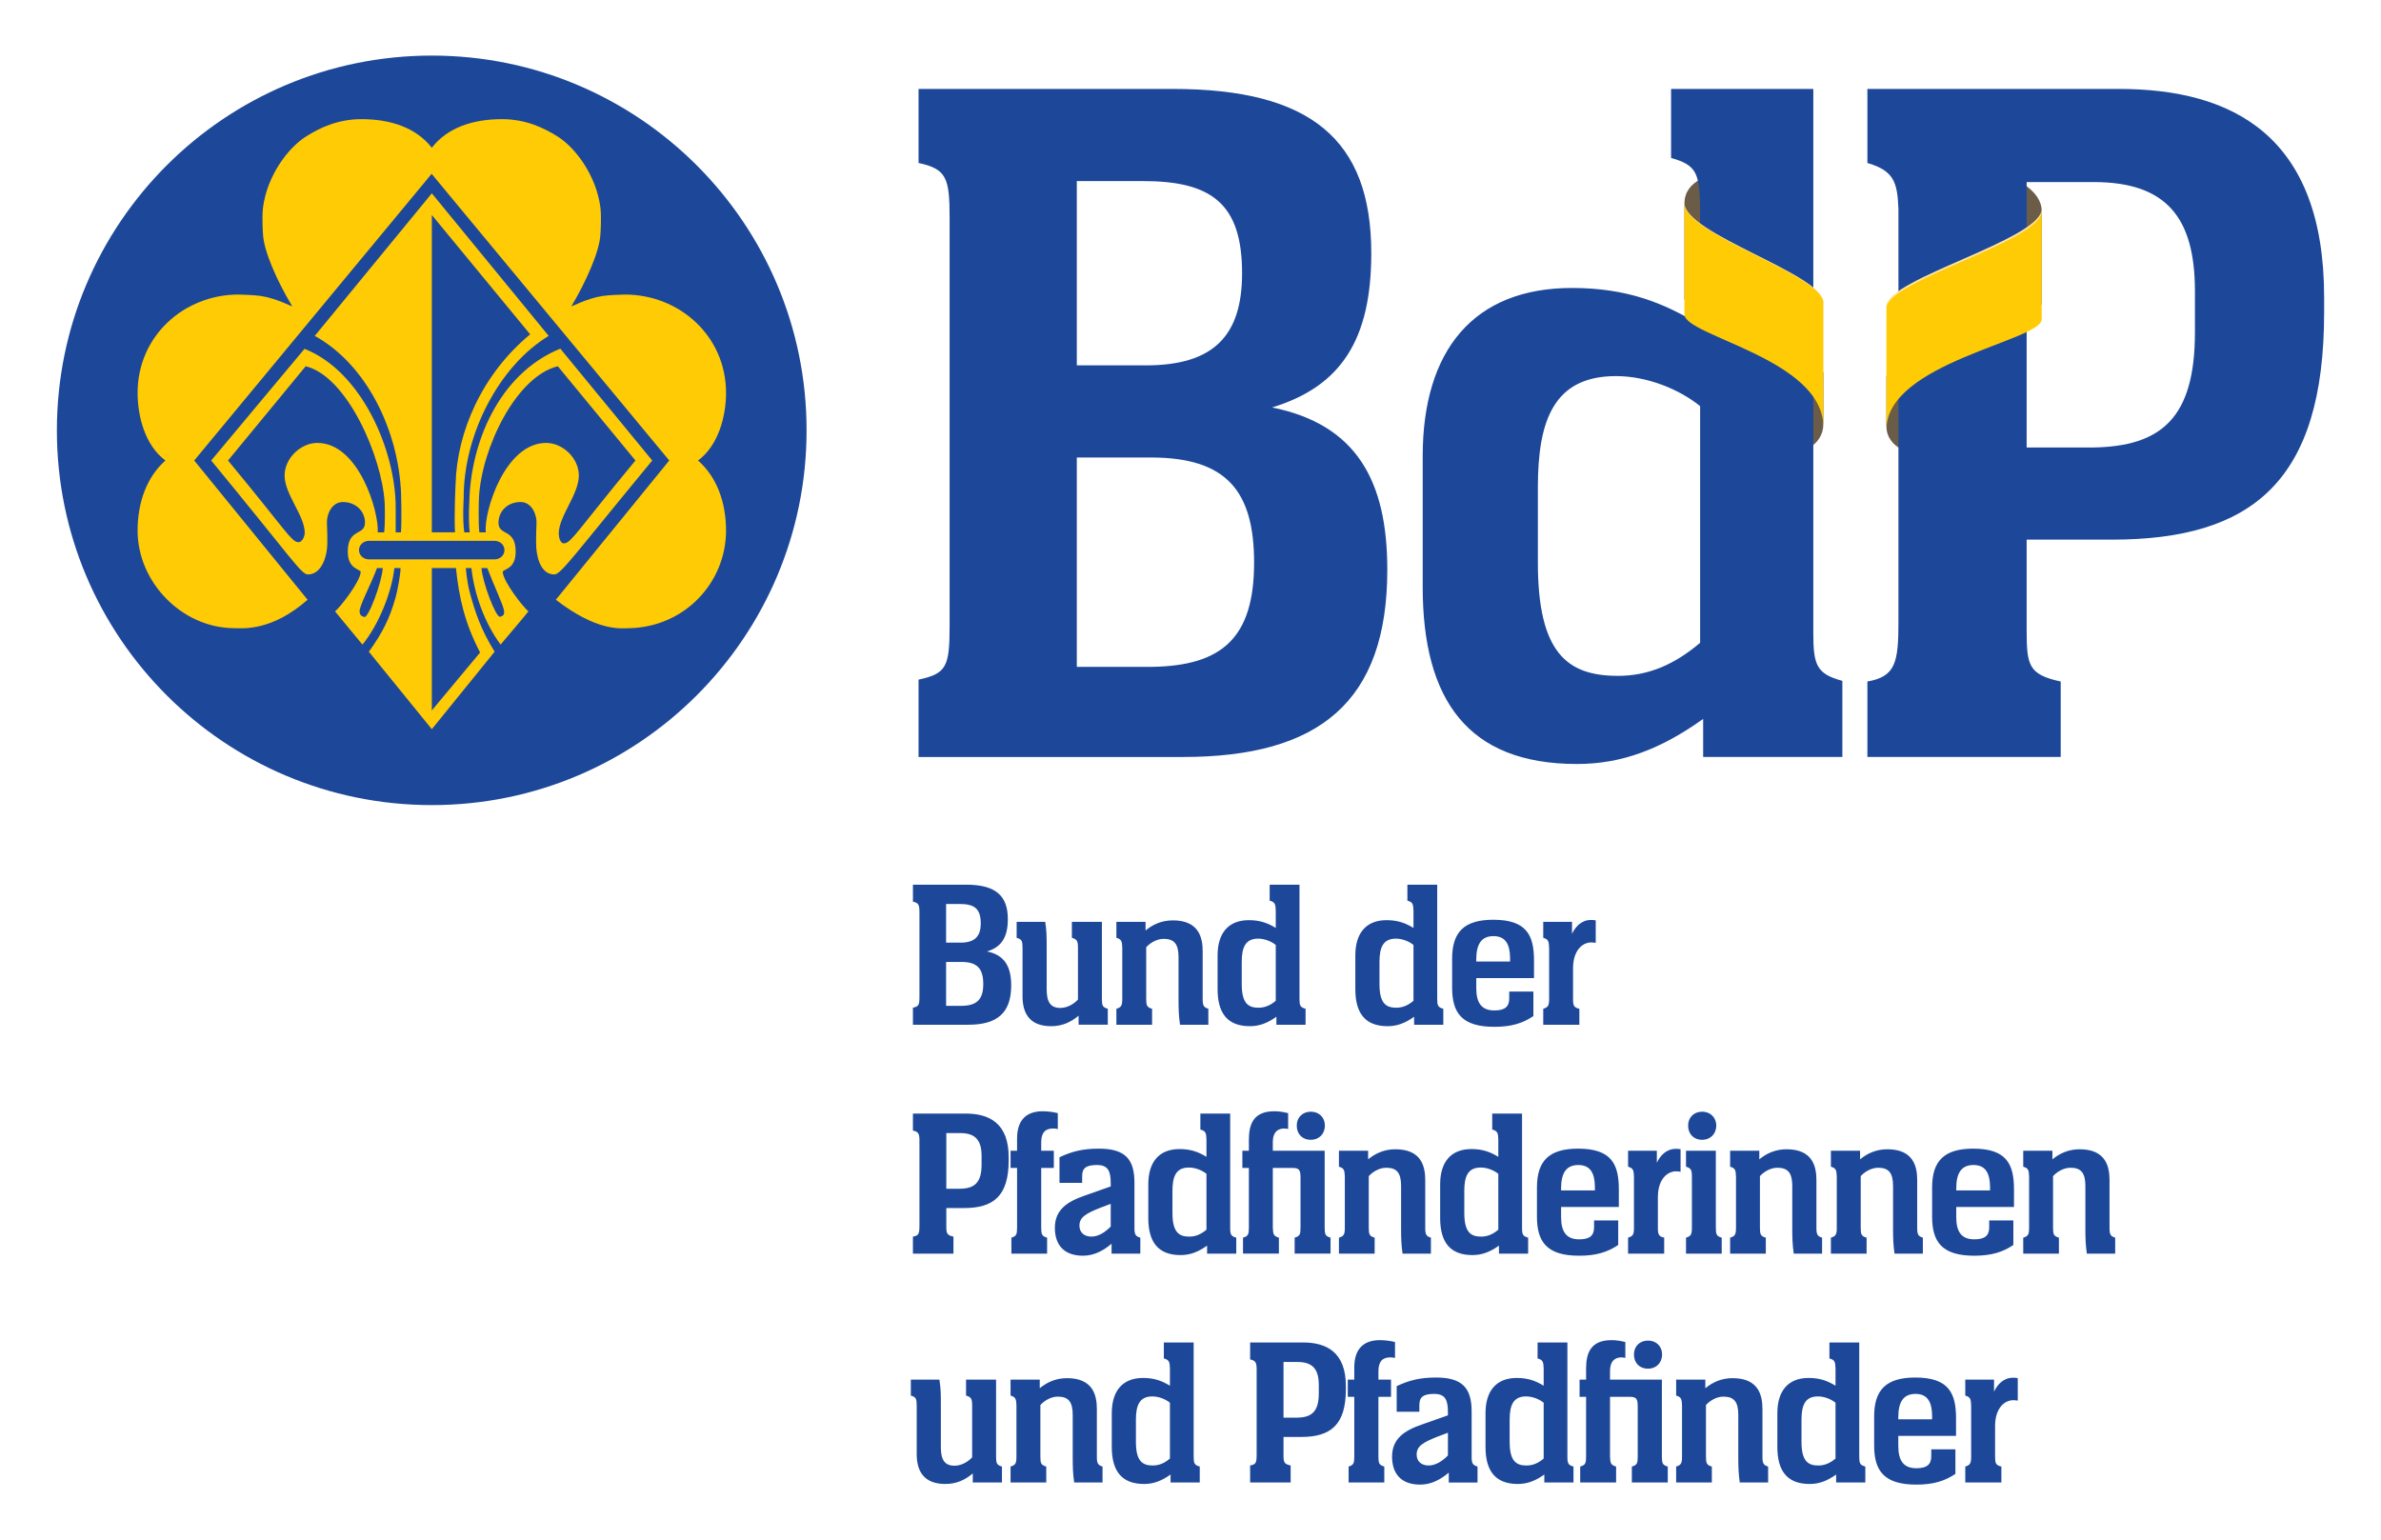 <?xml version="1.0" encoding="UTF-8" standalone="no"?>
<svg
   xmlns:dc="http://purl.org/dc/elements/1.1/"
   xmlns:cc="http://creativecommons.org/ns#"
   xmlns:rdf="http://www.w3.org/1999/02/22-rdf-syntax-ns#"
   xmlns:svg="http://www.w3.org/2000/svg"
   xmlns="http://www.w3.org/2000/svg"
   xmlns:xlink="http://www.w3.org/1999/xlink"
   class="nicermediapages-SVG"
   version="1.1"
   id="Ebene_1"
   x="0px"
   y="0px"
   width="640"
   height="414"
   viewBox="0 0 640 414"
   enable-background="new 0 0 1024 768"
   xml:space="preserve"><defs
     id="defs359"><defs
       id="defs221"><path
         id="SVGID_37_"
         d="m 647.82,312.409 0,-9.454 c 0.004,0.006 0.009,0.012 0.013,0.018 0,2.414 0,5.472 0,9.427 l -0.013,0.009" /></defs><clipPath
       id="SVGID_38_"><use
         xlink:href="#SVGID_37_"
         overflow="visible"
         id="use225"
         style="overflow:visible"
         x="0"
         y="0"
         width="100%"
         height="100%" /></clipPath><defs
       id="defs209"><path
         id="SVGID_35_"
         d="m 647.828,313.533 c -0.002,-0.086 -0.004,-0.171 -0.008,-0.256 l 0,-0.868 0.013,-0.009 c 0,0.368 0,0.746 0,1.13 -0.002,0.001 -0.003,0.002 -0.005,0.003" /></defs><clipPath
       id="SVGID_36_"><use
         xlink:href="#SVGID_35_"
         overflow="visible"
         id="use213"
         style="overflow:visible"
         x="0"
         y="0"
         width="100%"
         height="100%" /></clipPath><defs
       id="defs197"><path
         id="SVGID_33_"
         d="m 647.833,313.89 c 0,-0.119 -0.002,-0.238 -0.005,-0.357 0.002,-0.001 0.003,-0.002 0.005,-0.003 0,0.12 0,0.239 0,0.36 m -28.256,-28.654 c -0.014,-0.008 -0.028,-0.016 -0.043,-0.023 0,-0.047 0,-0.094 10e-4,-0.14 0.01,0.054 0.025,0.109 0.042,0.163" /></defs><clipPath
       id="SVGID_34_"><use
         xlink:href="#SVGID_33_"
         overflow="visible"
         id="use201"
         style="overflow:visible"
         x="0"
         y="0"
         width="100%"
         height="100%" /></clipPath><defs
       id="defs185"><path
         id="SVGID_31_"
         d="m 695.77,265.061 c 0.002,-0.062 0.003,-0.106 0.004,-0.131 l 0,0 c -10e-4,0.043 -0.002,0.087 -0.004,0.131" /></defs><clipPath
       id="SVGID_32_"><use
         xlink:href="#SVGID_31_"
         overflow="visible"
         id="use189"
         style="overflow:visible"
         x="0"
         y="0"
         width="100%"
         height="100%" /></clipPath><defs
       id="defs173"><path
         id="SVGID_29_"
         d="m 695.773,264.93 c 0,-0.015 0,-0.023 0,-0.023 0,0.008 0,0.015 0,0.023 l 0,0" /></defs><clipPath
       id="SVGID_30_"><use
         xlink:href="#SVGID_29_"
         overflow="visible"
         id="use177"
         style="overflow:visible"
         x="0"
         y="0"
         width="100%"
         height="100%" /></clipPath><defs
       id="defs161"><path
         id="SVGID_27_"
         d="m 695.729,265.419 c 0.02,-0.12 0.033,-0.24 0.04,-0.358 -0.002,0.081 -0.005,0.193 -0.01,0.332 -0.009,0.009 -0.02,0.017 -0.03,0.026" /></defs><clipPath
       id="SVGID_28_"><use
         xlink:href="#SVGID_27_"
         overflow="visible"
         id="use165"
         style="overflow:visible"
         x="0"
         y="0"
         width="100%"
         height="100%" /></clipPath><defs
       id="defs134"><path
         id="SVGID_22_"
         d="m 663.884,283.812 c 0,-0.255 0,-0.517 0,-0.793 0,-5.996 34.103,-14.658 34.103,-21.321 0,0 0,0.287 0,0.792 -10e-4,6.353 -34.103,15.013 -34.103,21.322" /></defs><clipPath
       id="SVGID_24_"
       clip-path="url(#SVGID_23_)"><use
         xlink:href="#SVGID_22_"
         overflow="visible"
         id="use141"
         style="overflow:visible"
         x="0"
         y="0"
         width="100%"
         height="100%" /></clipPath><defs
       id="defs114"><path
         id="SVGID_18_"
         d="m 650.03,282.99 c 0,-0.261 0,-0.528 0,-0.811 0,-6.135 -30.518,-14.998 -30.518,-21.815 0,0 0,0.294 0,0.811 0.001,6.5 30.518,15.36 30.518,21.815" /></defs><clipPath
       id="SVGID_20_"
       clip-path="url(#SVGID_19_)"><use
         xlink:href="#SVGID_18_"
         overflow="visible"
         id="use121"
         style="overflow:visible"
         x="0"
         y="0"
         width="100%"
         height="100%" /></clipPath></defs><path
     style="fill:#6b5c48"
     id="path5"
     d="m 485.446,42.457 c -6.314,4.07 -32.676,0.043 -32.676,12.262 0,8.637 0,25.86 0,25.86 6.911,-8.74 15.997,-7.977 23.377,-7.215 3.687,0.382 6.949,0.762 9.3,-0.043 l 0,-30.865" /><path
     style="fill:#6b5c48"
     id="path25"
     d="m 513.015,35.216 c 8.726,7.239 35.78,10.669 35.78,21.512 0,8.44 0,25.275 0,25.275 -7.568,-8.542 -17.517,-7.797 -25.597,-7.052 -4.039,0.372 -7.61,0.745 -10.183,-0.042 l 0,-39.694" /><path
     style="fill:#6b5c48"
     id="path45"
     d="m 460.044,126.669 c 5.811,-4.071 30.068,-0.585 30.068,-12.803 0,-8.637 0,-13.891 0,-13.891 -5.697,7.83 -13.002,3.955 -19.343,0.081 -4.276,-2.613 -8.114,-5.225 -10.727,-4.251 l 0,30.865" /><path
     style="fill:#6b5c48"
     id="path65"
     d="m 540.489,127.05 c -6.46,-3.979 -33.424,-0.57 -33.424,-12.513 0,-8.441 0,-13.577 0,-13.577 6.335,7.653 14.454,3.866 21.501,0.078 4.752,-2.554 9.017,-5.106 11.922,-4.154 l 0,30.166" /><path
     style="fill:#1d4899"
     id="path85"
     d="m 15.289,115.677 c 0,-55.614 45.117,-100.738 100.786,-100.738 55.613,0 100.73,45.124 100.73,100.738 0,55.613 -45.117,100.734 -100.73,100.734 C 60.406,216.413 15.289,171.289 15.289,115.677" /><path
     style="fill:#ffcb04"
     id="path87"
     d="M 116.07,196.004 99.147,175.181 c 3.681,-5.086 5.656,-9.082 7.161,-14.532 0.729,-2.55 1.405,-6.962 1.355,-7.947 l -1.665,0 c -0.625,6.077 -4,14.957 -8.566,20.559 0,0 -6.596,-7.942 -7.376,-8.927 1.251,-0.935 6.696,-7.841 6.906,-10.547 0.055,-0.88 -3.48,-0.62 -3.48,-5.5 0,-6.441 4.676,-4.151 4.626,-7.891 -0.056,-3.115 -2.595,-5.455 -5.921,-5.455 -3.12,0 -4.416,3.48 -4.311,5.666 0.155,3.735 0.105,5.141 0.105,5.551 0,2.86 -1.301,8.256 -5.246,8.256 -1.765,0 -4.621,-4.721 -25.964,-30.63 L 81.85,93.763 c 15.527,6.131 24.508,27.524 24.508,42.637 l 0,6.696 1.406,0 c 0.259,-2.65 0.05,-10.332 0.05,-10.332 -0.675,-17.293 -9.447,-34.896 -23.208,-42.476 l 31.464,-38.321 31.414,38.321 c -13.397,8.098 -22.949,26.636 -22.847,43.666 0,0 -0.361,5.711 0.159,9.142 l 1.455,0 c -0.415,-3.791 -0.104,-7.947 -0.104,-7.947 0.255,-15.628 7.681,-34.58 24.458,-41.436 l 24.713,30.069 c -21.337,25.854 -24.558,30.63 -26.329,30.63 -3.94,0 -4.88,-5.396 -4.88,-8.201 0,-0.465 -0.05,-1.871 0.105,-5.606 0.104,-2.13 -1.196,-5.666 -4.306,-5.666 -3.326,0 -5.871,2.34 -5.921,5.505 -0.055,3.736 4.621,1.45 4.621,7.841 0,4.93 -3.53,4.621 -3.48,5.5 0.204,2.706 5.661,9.612 6.911,10.547 -0.735,0.985 -7.482,8.927 -7.482,8.927 -4.36,-5.866 -7.116,-13.758 -7.841,-20.559 l -1.505,0 c 0,0 0.311,3.841 1.04,6.437 1.45,5.455 3.011,10.071 6.696,16.042" /><path
     style="fill:#1d4899"
     id="path89"
     d="m 99.198,145.376 33.699,0 c 1.506,0 2.701,1.09 2.701,2.491 0,1.405 -1.194,2.495 -2.701,2.495 l -33.699,0 c -1.506,0 -2.701,-1.09 -2.701,-2.495 0,-1.401 1.194,-2.491 2.701,-2.491" /><path
     style="fill:#1d4899"
     id="path91"
     d="m 116.07,57.78 26.434,32.089 c -12.932,10.696 -19.688,26.221 -20.048,40.296 0,0 -0.416,8.201 -0.155,12.927 l -6.231,0" /><path
     style="fill:#1d4899"
     id="path93"
     d="m 116.07,152.702 6.49,0 c 0.831,7.997 2.386,14.852 6.492,22.688 l -12.982,15.582" /><path
     style="fill:#1d4899"
     id="path95"
     d="M 82.164,98.444 61.287,123.783 c 15.372,18.533 17.037,21.964 18.957,21.964 0.985,0 1.661,-1.56 1.661,-2.54 0,-4.626 -5.406,-10.336 -5.406,-15.373 0,-4.78 4.471,-8.779 8.781,-8.779 11.162,0 16.613,18.486 16.253,24.042 l 1.716,0 c 0.305,-2.181 0.204,-6.751 0.154,-7.841 -0.679,-12.354 -10.021,-34.06 -21.238,-36.811" /><path
     style="fill:#1d4899"
     id="path97"
     d="m 149.935,98.444 20.867,25.339 c -15.367,18.533 -17.293,22.273 -19.213,22.273 -1.029,0 -1.4,-1.661 -1.4,-2.646 0,-4.625 5.401,-10.541 5.401,-15.577 0,-4.78 -4.416,-8.779 -8.776,-8.779 -11.107,0 -16.773,18.436 -16.248,24.042 l -1.716,0 c -0.314,-2.181 -0.16,-8.306 -0.105,-9.397 0.731,-13.292 9.972,-32.505 21.189,-35.255" /><path
     style="fill:#1d4899"
     id="path99"
     d="m 101.333,152.702 1.555,0 c -0.261,3.896 -3.896,13.602 -4.982,13.137 -1.15,-0.365 -1.15,-0.731 -1.251,-1.455 -0.154,-1.356 3.06,-7.326 4.677,-11.682" /><path
     style="fill:#1d4899"
     id="path101"
     d="m 130.977,152.702 -1.565,0 c 0.314,3.896 3.845,13.288 4.991,13.087 1.244,-0.314 1.09,-0.89 1.09,-1.565 -0.105,-1.345 -2.856,-7.166 -4.517,-11.522" /><path
     style="fill:#ffcb04"
     id="path103"
     d="m 97.166,32.026 c 7.791,0 14.698,2.291 18.903,7.688 4.156,-5.398 11.062,-7.688 18.848,-7.688 6.335,0 11.166,2.291 14.907,4.626 4.831,3.011 10.487,10.54 11.576,19.213 0.316,2.698 0,6.954 0,6.954 -0.154,4.623 -3.895,12.929 -7.786,19.472 -0.209,0.316 3.997,-2.078 8.407,-2.747 1.871,-0.263 5.556,-0.366 5.972,-0.366 14.596,0 27.163,11.115 27.163,26.429 0,6.233 -2.03,14.125 -7.531,18.175 5.086,4.46 7.531,11.321 7.531,18.848 0,13.862 -11.012,25.859 -25.914,26.223 -2.706,0.105 -8.881,0.776 -19.837,-7.636 l 30.484,-37.436 -63.87,-77.059 -63.815,77.059 30.474,37.436 c -9.606,8.412 -17.133,7.686 -19.833,7.636 -13.966,-0.105 -25.859,-12.362 -25.859,-26.223 0,-7.527 2.441,-14.388 7.477,-18.848 -5.5,-4.05 -7.477,-11.942 -7.477,-18.175 0,-15.314 12.518,-26.429 27.104,-26.429 0.465,0 4.105,0.103 5.972,0.366 4.415,0.669 8.671,3.063 8.465,2.747 -3.95,-6.543 -7.686,-14.849 -7.841,-19.472 0,0 -0.31,-4.256 0,-6.954 1.09,-8.673 6.801,-16.202 11.632,-19.213 3.686,-2.335 8.566,-4.626 14.847,-4.626" /><path
     style="fill:#1d4899"
     id="path105"
     d="m 246.903,203.479 71.076,0 c 36.614,0 54.921,-14.808 54.921,-50.345 0,-23.962 -8.345,-39.038 -30.96,-43.616 18.577,-5.653 26.653,-18.306 26.653,-41.459 0,-30.423 -16.154,-44.154 -53.307,-44.154 l -68.383,0 0,19.903 c 7.539,1.615 8.347,4.038 8.347,14.807 l 0,109.531 c 0,11.038 -0.808,12.922 -8.347,14.537 l 0,20.795 m 42.538,-105.267 0,-49.537 17.769,0 c 18.307,0 26.654,5.923 26.654,24.768 0,16.692 -7.538,24.768 -25.847,24.768 l -18.577,0 m 0,24.768 19.923,0 c 20.192,0 27.729,8.885 27.729,28.268 0,20.192 -8.613,27.731 -27.459,28 l -20.192,0 0,-56.268 m 197.968,-99.075 -38.23,0 0,18.556 c 6.73,1.886 7.513,4.015 7.783,12.362 l 0.025,32.546 c -9.692,-5.924 -19.652,-9.962 -34.46,-9.962 -26.384,0 -40.115,16.692 -40.115,45.23 l 0,35.074 c 0,30.422 12.116,47.652 41.462,47.652 12.114,0 22.614,-4.038 33.922,-12.116 l 0,10.231 37.421,0 0,-20.461 c -6.999,-1.884 -7.807,-4.307 -7.807,-12.923 l 0,-146.189 m -30.423,85.271 0,63.61 c -6.999,5.924 -13.998,8.885 -22.076,8.885 -13.46,0 -21.538,-5.923 -21.538,-30.423 l 0,-20.265 c 0,-18.038 4.309,-29.885 21,-29.885 8.347,0 16.961,3.5 22.615,8.078 m 44.959,94.303 51.96,0 0,-20.284 c -8.615,-1.884 -9.152,-4.307 -9.152,-13.73 l 0,-24.409 22.883,0 c 37.693,0 57.076,-15.615 57.076,-61.114 l 0,-4.038 c 0,-43.345 -24.499,-55.999 -55.192,-55.999 l -67.575,0 0,19.903 c 6.977,2.077 8.076,4.912 8.345,12.45 l 0,110.875 c 0,11.039 -0.808,14.716 -8.345,16.062 l 0,20.284 m 42.808,-154.535 18.037,0 c 19.655,0 27.193,9.692 27.193,29.345 l 0,11.039 c 0,22.884 -8.885,30.691 -27.461,30.96 l -17.769,0 0,-71.344" /><path
     style="fill:#ffe59e"
     id="path107"
     d="m 490.113,82.229 c 0,-0.319 0,-0.646 0,-0.992 0,-7.507 -37.344,-18.353 -37.344,-26.695 0,0 0,0.36 0,0.992 0.001,7.954 37.344,18.796 37.344,26.695" /><path
     style="fill:#ffe59e"
     id="path127"
     d="m 507.066,83.235 c 0,-0.312 0,-0.633 0,-0.97 0,-7.337 41.731,-17.937 41.731,-26.09 0,0 0,0.351 0,0.969 -0.001,7.774 -41.731,18.371 -41.731,26.091" /><path
     style="fill:#ffcb04"
     id="path243"
     d="m 548.795,56.729 c 0,8.153 -41.731,18.753 -41.731,26.09 0,9.293 0,8.14 0,32.613 0,-17.937 41.731,-23.881 41.731,-29.59 0,-5.567 0,-29.114 0,-29.114" /><path
     style="fill:#ffcb04"
     id="path297"
     d="m 452.77,54.719 c 0,8.342 37.344,19.186 37.344,26.695 0,9.507 0,8.328 0,33.367 0,-18.352 -37.344,-24.434 -37.344,-30.274 0,-5.696 0,-29.788 0,-29.788" /><path
     d="m 245.39,275.448 14.9,0 c 7.676,0 11.514,-3.104 11.514,-10.554 0,-5.023 -1.75,-8.184 -6.49,-9.145 3.894,-1.185 5.587,-3.837 5.587,-8.691 0,-6.378 -3.386,-9.256 -11.175,-9.256 l -14.335,0 0,4.57 c 1.58,0.339 1.75,0.846 1.75,3.104 l 0,22.349 c 0,2.314 -0.17,2.709 -1.75,3.048 l 0,4.573 0,0 z m 8.917,-22.069 0,-10.384 3.725,0 c 3.839,0 5.587,1.241 5.587,5.192 0,3.497 -1.58,5.192 -5.417,5.192 l -3.895,0 0,0 z m 0,5.193 4.176,0 c 4.233,0 5.814,1.861 5.814,5.926 0,4.233 -1.806,5.814 -5.757,5.87 l -4.233,0 0,-11.796 0,0 z m 43.458,16.876 0,-4.29 c -1.411,-0.394 -1.581,-0.902 -1.581,-2.653 l 0,-20.713 -8.07,0 0,4.289 c 1.411,0.395 1.636,0.903 1.636,2.709 l 0,13.885 c -0.847,0.959 -2.652,2.258 -4.741,2.258 -2.539,0 -3.669,-1.467 -3.669,-4.967 l 0,-11.232 c 0,-3.048 0,-4.514 -0.395,-6.942 l -7.675,0 0,4.289 c 1.411,0.395 1.58,0.903 1.58,2.709 l 0,13.037 c 0,4.684 2.033,8.015 7.676,8.015 3.161,0 5.417,-1.186 7.393,-2.822 l 0,2.427 7.845,0 0,10e-4 z m 2.313,0 9.595,0 0,-4.29 c -1.411,-0.394 -1.58,-0.902 -1.58,-2.709 l 0,-13.828 c 0.903,-1.016 2.708,-2.258 4.684,-2.258 2.822,0 4.006,1.353 4.006,4.911 l 0,11.175 c 0,3.047 0.058,4.572 0.395,6.999 l 7.62,0 0,-4.29 c -1.298,-0.394 -1.525,-0.902 -1.525,-2.709 l 0,-12.756 c 0,-3.669 -1.014,-8.297 -8.013,-8.297 -3.047,0 -5.418,1.131 -7.337,2.709 l 0,-2.314 -7.845,0 0,4.289 c 1.355,0.395 1.525,0.903 1.581,2.653 l 0,13.715 c 0,1.807 -0.226,2.315 -1.581,2.709 l 0,4.29 -0.001,0 z m 49.214,-37.645 -8.014,0 0,4.289 c 1.41,0.395 1.58,0.903 1.636,2.653 l 0,4.684 c -2.031,-1.242 -4.12,-2.089 -7.223,-2.089 -5.531,0 -8.409,3.5 -8.409,9.482 l 0,9.03 c 0,6.378 2.539,9.99 8.691,9.99 2.54,0 4.743,-0.846 7.113,-2.539 l 0,2.145 7.845,0 0,-4.29 c -1.468,-0.394 -1.637,-0.902 -1.637,-2.709 l 0,-30.646 -0.001,0 z m -6.378,16.197 0,15.013 c -1.467,1.243 -2.934,1.862 -4.628,1.862 -2.822,0 -4.513,-1.242 -4.513,-6.378 l 0,-5.926 c 0,-3.782 0.903,-6.264 4.402,-6.264 1.749,0 3.556,0.733 4.739,1.692 l 0,0 z m 43.4,-16.197 -8.014,0 0,4.289 c 1.411,0.395 1.58,0.903 1.636,2.653 l 0,4.684 c -2.031,-1.242 -4.12,-2.089 -7.223,-2.089 -5.531,0 -8.41,3.5 -8.41,9.482 l 0,9.03 c 0,6.378 2.54,9.99 8.693,9.99 2.54,0 4.741,-0.846 7.112,-2.539 l 0,2.145 7.845,0 0,-4.29 c -1.468,-0.394 -1.637,-0.902 -1.637,-2.709 l 0,-30.646 -10e-4,0 z m -6.378,16.197 0,15.013 c -1.467,1.243 -2.934,1.862 -4.628,1.862 -2.822,0 -4.514,-1.242 -4.514,-6.378 l 0,-5.926 c 0,-3.782 0.902,-6.264 4.403,-6.264 1.749,0 3.555,0.733 4.739,1.692 l 0,0 z m 32.396,8.918 0,-4.741 c 0,-6.773 -1.974,-10.949 -10.948,-10.949 -7.789,0 -11.062,3.273 -11.062,10.44 l 0,7.845 c 0,6.773 2.653,10.498 11.345,10.498 4.572,0 7.62,-0.959 10.497,-2.879 l 0,-6.603 -6.49,0 0,1.861 c 0,2.315 -1.298,3.217 -4.006,3.217 -3.442,0 -4.854,-2.033 -4.854,-5.983 l 0,-2.709 15.52,0 0,0.002 z m -15.521,-4.459 0,-0.508 c 0,-4.063 1.298,-6.322 4.628,-6.322 3.33,0 4.403,2.315 4.459,5.814 l 0,1.016 -9.087,0 0,0 z m 18.004,16.99 9.707,0 0,-4.29 c -1.522,-0.338 -1.694,-0.902 -1.694,-2.709 l 0,-8.184 c 0,-4.684 2.428,-6.942 4.912,-6.942 0.45,0 0.734,0.056 1.186,0.113 l 0,-6.04 c -0.509,-0.113 -0.847,-0.113 -1.242,-0.113 -2.654,0 -4.234,1.862 -5.136,3.725 l 0,-3.217 -7.732,0 0,4.289 c 1.355,0.395 1.523,0.903 1.58,2.709 l 0,13.659 c 0,1.807 -0.225,2.315 -1.58,2.709 l 0,4.291 -10e-4,0 z m -169.424,61.524 10.892,0 0,-4.57 c -1.805,-0.395 -1.919,-0.903 -1.919,-2.881 l 0,-4.797 4.798,0 c 7.901,0 11.965,-3.273 11.965,-12.812 l 0,-0.846 c 0,-9.087 -5.137,-11.74 -11.57,-11.74 l -14.167,0 0,4.572 c 1.411,0.281 1.694,0.79 1.75,2.37 l 0,23.083 c 0,2.314 -0.17,2.766 -1.75,3.048 l 0,4.572 0,0 z m 8.973,-32.396 3.781,0 c 4.12,0 5.701,2.031 5.701,6.15 l 0,2.315 c 0,4.797 -1.862,6.434 -5.757,6.49 l -3.725,0 0,-14.956 0,0 z m 17.496,32.396 9.595,0 0,-4.29 c -1.411,-0.395 -1.581,-0.903 -1.581,-2.709 l 0,-16.028 3.386,0 0,-4.628 -3.386,0 0,-2.258 c 0,-2.597 1.073,-3.725 3.217,-3.725 0.508,0 0.903,0.056 1.242,0.169 l 0,-4.289 c -1.355,-0.339 -2.766,-0.508 -4.064,-0.508 -4.12,0 -6.886,2.088 -6.886,7.337 l 0,3.273 -1.75,0 0,4.628 1.75,0 0,16.028 c 0,1.806 -0.169,2.314 -1.523,2.709 l 0,4.29 0,0 z m 12.924,-19.02 6.095,0 0,-1.806 c 0,-2.089 0.959,-2.992 4.008,-2.992 2.991,0 3.669,1.694 3.669,4.911 l 0,0.847 -6.886,2.427 c -4.797,1.636 -8.128,3.837 -8.128,8.692 0,4.628 2.484,7.506 7.564,7.506 2.934,0 5.475,-1.353 7.675,-3.217 l 0,2.653 7.732,0 0,-4.29 c -1.355,-0.395 -1.58,-0.903 -1.58,-2.709 l 0,-12.078 c 0,-6.377 -2.54,-9.142 -9.595,-9.142 -4.403,0 -7.281,0.789 -10.554,2.314 l 0,6.886 0,0 z m 13.771,5.644 0,6.094 c -1.186,1.243 -3.104,2.71 -5.192,2.71 -1.862,0 -3.217,-1.074 -3.217,-2.936 0,-2.258 1.692,-3.273 5.7,-4.853 l 2.709,-1.016 0,0 z m 32.112,-24.269 -8.014,0 0,4.29 c 1.41,0.394 1.58,0.902 1.637,2.652 l 0,4.684 c -2.033,-1.241 -4.12,-2.088 -7.225,-2.088 -5.531,0 -8.409,3.498 -8.409,9.481 l 0,9.031 c 0,6.378 2.539,9.989 8.692,9.989 2.539,0 4.742,-0.846 7.111,-2.539 l 0,2.145 7.845,0 0,-4.29 c -1.467,-0.395 -1.637,-0.903 -1.637,-2.709 l 0,-30.646 0,0 z m -6.375,16.199 0,15.013 c -1.467,1.241 -2.936,1.862 -4.628,1.862 -2.822,0 -4.515,-1.243 -4.515,-6.378 l 0,-5.928 c 0,-3.781 0.903,-6.264 4.402,-6.264 1.749,0 3.556,0.733 4.742,1.694 l 0,0 z m 31.773,-6.209 -13.941,0 0,-2.258 c 0,-2.089 0.734,-3.556 2.823,-3.725 0.452,0 1.072,0.056 1.298,0.169 l 0,-4.289 c -1.41,-0.339 -2.425,-0.508 -3.725,-0.508 -5.531,0 -6.829,3.386 -6.829,7.675 l 0,2.934 -1.75,0 0,4.628 1.75,0 0,16.028 c 0,1.806 -0.169,2.314 -1.58,2.709 l 0,4.29 9.651,0 0,-4.29 c -1.411,-0.395 -1.58,-0.903 -1.637,-2.709 l 0,-16.028 5.248,0 c 1.862,0 2.201,0.508 2.201,2.709 l 0,13.319 c 0,1.806 -0.169,2.314 -1.58,2.709 l 0,4.29 9.651,0 0,-4.29 c -1.411,-0.395 -1.58,-0.903 -1.58,-2.709 l 0,-20.654 -10e-4,0 z m 0.056,-6.773 c 0,-2.201 -1.58,-3.725 -3.781,-3.725 -2.201,0 -3.781,1.523 -3.781,3.725 0,2.371 1.58,3.839 3.781,3.839 2.145,0 3.781,-1.525 3.781,-3.839 l 0,0 z m 3.781,34.428 9.595,0 0,-4.29 c -1.41,-0.395 -1.581,-0.903 -1.581,-2.709 l 0,-13.826 c 0.903,-1.017 2.709,-2.258 4.685,-2.258 2.823,0 4.006,1.353 4.006,4.909 l 0,11.175 c 0,3.048 0.056,4.572 0.395,6.999 l 7.62,0 0,-4.29 c -1.3,-0.395 -1.525,-0.903 -1.525,-2.709 l 0,-12.754 c 0,-3.669 -1.016,-8.297 -8.014,-8.297 -3.048,0 -5.418,1.128 -7.337,2.709 l 0,-2.314 -7.845,0 0,4.289 c 1.355,0.395 1.523,0.903 1.581,2.653 l 0,13.714 c 0,1.806 -0.226,2.314 -1.581,2.709 l 0,4.29 0,0 z m 49.214,-37.645 -8.014,0 0,4.29 c 1.411,0.394 1.58,0.902 1.636,2.652 l 0,4.684 c -2.031,-1.241 -4.12,-2.088 -7.222,-2.088 -5.532,0 -8.41,3.498 -8.41,9.481 l 0,9.031 c 0,6.378 2.539,9.989 8.692,9.989 2.54,0 4.741,-0.846 7.113,-2.539 l 0,2.145 7.843,0 0,-4.29 c -1.466,-0.395 -1.636,-0.903 -1.636,-2.709 l 0,-30.646 -0.001,0 z m -6.378,16.199 0,15.013 c -1.467,1.241 -2.933,1.862 -4.628,1.862 -2.822,0 -4.514,-1.243 -4.514,-6.378 l 0,-5.928 c 0,-3.781 0.903,-6.264 4.403,-6.264 1.75,0 3.555,0.733 4.739,1.694 l 0,0 z m 32.397,8.918 0,-4.742 c 0,-6.772 -1.976,-10.948 -10.949,-10.948 -7.789,0 -11.062,3.273 -11.062,10.44 l 0,7.844 c 0,6.773 2.653,10.498 11.345,10.498 4.572,0 7.62,-0.959 10.497,-2.878 l 0,-6.604 -6.49,0 0,1.862 c 0,2.314 -1.297,3.217 -4.006,3.217 -3.442,0 -4.854,-2.031 -4.854,-5.983 l 0,-2.708 15.521,0 0,10e-4 z m -15.522,-4.46 0,-0.508 c 0,-4.064 1.3,-6.322 4.628,-6.322 3.328,0 4.403,2.315 4.459,5.814 l 0,1.016 -9.087,0 0,0 z m 18.004,16.988 9.709,0 0,-4.29 c -1.523,-0.338 -1.695,-0.903 -1.695,-2.709 l 0,-8.184 c 0,-4.683 2.428,-6.942 4.912,-6.942 0.452,0 0.733,0.056 1.185,0.114 l 0,-6.04 c -0.508,-0.113 -0.846,-0.113 -1.241,-0.113 -2.653,0 -4.233,1.861 -5.136,3.725 l 0,-3.217 -7.732,0 0,4.289 c 1.355,0.395 1.523,0.903 1.58,2.709 l 0,13.657 c 0,1.806 -0.225,2.314 -1.58,2.709 l 0,4.291 -10e-4,0 z m 23.704,-34.428 c 0,-2.201 -1.637,-3.725 -3.781,-3.725 -2.201,0 -3.781,1.523 -3.781,3.725 0,2.371 1.58,3.839 3.781,3.839 2.144,0 3.781,-1.525 3.781,-3.839 l 0,0 z m -8.128,34.428 9.595,0 0,-4.29 c -1.411,-0.395 -1.58,-0.903 -1.58,-2.709 l 0,-20.656 -8.015,0 0,4.289 c 1.353,0.395 1.581,0.903 1.581,2.709 l 0,13.657 c 0,1.806 -0.228,2.314 -1.581,2.709 l 0,4.29 0,0 z m 11.853,0 9.595,0 0,-4.29 c -1.41,-0.395 -1.581,-0.903 -1.581,-2.709 l 0,-13.826 c 0.903,-1.017 2.71,-2.258 4.684,-2.258 2.823,0 4.008,1.353 4.008,4.909 l 0,11.175 c 0,3.048 0.056,4.572 0.395,6.999 l 7.619,0 0,-4.29 c -1.298,-0.395 -1.523,-0.903 -1.523,-2.709 l 0,-12.754 c 0,-3.669 -1.016,-8.297 -8.014,-8.297 -3.048,0 -5.418,1.128 -7.337,2.709 l 0,-2.314 -7.845,0 0,4.289 c 1.355,0.395 1.523,0.903 1.58,2.653 l 0,13.714 c 0,1.806 -0.225,2.314 -1.58,2.709 l 0,4.29 0,0 z m 27.091,0 9.595,0 0,-4.29 c -1.411,-0.395 -1.581,-0.903 -1.581,-2.709 l 0,-13.826 c 0.902,-1.017 2.709,-2.258 4.684,-2.258 2.822,0 4.006,1.353 4.006,4.909 l 0,11.175 c 0,3.048 0.056,4.572 0.395,6.999 l 7.619,0 0,-4.29 c -1.298,-0.395 -1.522,-0.903 -1.522,-2.709 l 0,-12.754 c 0,-3.669 -1.016,-8.297 -8.015,-8.297 -3.047,0 -5.418,1.128 -7.337,2.709 l 0,-2.314 -7.844,0 0,4.289 c 1.353,0.395 1.522,0.903 1.58,2.653 l 0,13.714 c 0,1.806 -0.226,2.314 -1.58,2.709 l 0,4.29 0,0 z m 49.213,-12.528 0,-4.742 c 0,-6.772 -1.976,-10.948 -10.949,-10.948 -7.789,0 -11.062,3.273 -11.062,10.44 l 0,7.844 c 0,6.773 2.653,10.498 11.345,10.498 4.569,0 7.619,-0.959 10.495,-2.878 l 0,-6.604 -6.49,0 0,1.862 c 0,2.314 -1.298,3.217 -4.005,3.217 -3.443,0 -4.856,-2.031 -4.856,-5.983 l 0,-2.708 15.522,0 0,10e-4 z m -15.521,-4.46 0,-0.508 c 0,-4.064 1.3,-6.322 4.628,-6.322 3.328,0 4.403,2.315 4.46,5.814 l 0,1.016 -9.088,0 0,0 z m 18.005,16.988 9.595,0 0,-4.29 c -1.411,-0.395 -1.581,-0.903 -1.581,-2.709 l 0,-13.826 c 0.902,-1.017 2.709,-2.258 4.684,-2.258 2.822,0 4.006,1.353 4.006,4.909 l 0,11.175 c 0,3.048 0.056,4.572 0.395,6.999 l 7.619,0 0,-4.29 c -1.298,-0.395 -1.523,-0.903 -1.523,-2.709 l 0,-12.754 c 0,-3.669 -1.016,-8.297 -8.014,-8.297 -3.048,0 -5.418,1.128 -7.337,2.709 l 0,-2.314 -7.844,0 0,4.289 c 1.353,0.395 1.522,0.903 1.579,2.653 l 0,13.714 c 0,1.806 -0.225,2.314 -1.579,2.709 l 0,4.29 0,0 z m -274.513,61.524 0,-4.289 c -1.411,-0.395 -1.581,-0.903 -1.581,-2.653 l 0,-20.712 -8.07,0 0,4.289 c 1.411,0.394 1.636,0.902 1.636,2.709 l 0,13.884 c -0.847,0.959 -2.652,2.258 -4.741,2.258 -2.539,0 -3.669,-1.467 -3.669,-4.967 l 0,-11.231 c 0,-3.048 0,-4.515 -0.395,-6.942 l -7.675,0 0,4.289 c 1.411,0.394 1.58,0.902 1.58,2.709 l 0,13.036 c 0,4.684 2.031,8.015 7.676,8.015 3.161,0 5.417,-1.186 7.393,-2.823 l 0,2.427 7.845,0 0,10e-4 z m 2.313,0 9.595,0 0,-4.289 c -1.411,-0.395 -1.58,-0.903 -1.58,-2.709 l 0,-13.829 c 0.903,-1.014 2.708,-2.258 4.684,-2.258 2.822,0 4.006,1.355 4.006,4.911 l 0,11.176 c 0,3.047 0.058,4.57 0.395,6.998 l 7.62,0 0,-4.289 c -1.298,-0.395 -1.525,-0.903 -1.525,-2.709 l 0,-12.756 c 0,-3.667 -1.016,-8.295 -8.014,-8.295 -3.047,0 -5.418,1.128 -7.337,2.709 l 0,-2.314 -7.845,0 0,4.289 c 1.355,0.394 1.525,0.902 1.581,2.653 l 0,13.714 c 0,1.806 -0.226,2.314 -1.581,2.709 l 0,4.289 0,0 z m 49.214,-37.643 -8.014,0 0,4.289 c 1.411,0.394 1.58,0.902 1.636,2.653 l 0,4.684 c -2.031,-1.243 -4.12,-2.088 -7.223,-2.088 -5.531,0 -8.409,3.497 -8.409,9.481 l 0,9.031 c 0,6.377 2.539,9.989 8.691,9.989 2.54,0 4.742,-0.847 7.112,-2.539 l 0,2.144 7.845,0 0,-4.289 c -1.468,-0.395 -1.637,-0.903 -1.637,-2.709 l 0,-30.646 0,0 z m -6.378,16.197 0,15.013 c -1.467,1.242 -2.934,1.861 -4.628,1.861 -2.822,0 -4.514,-1.241 -4.514,-6.377 l 0,-5.926 c 0,-3.781 0.903,-6.265 4.402,-6.265 1.75,0 3.556,0.734 4.741,1.694 l 0,0 z m 21.559,21.446 10.891,0 0,-4.572 c -1.806,-0.393 -1.918,-0.902 -1.918,-2.878 l 0,-4.797 4.798,0 c 7.901,0 11.964,-3.273 11.964,-12.813 l 0,-0.846 c 0,-9.086 -5.136,-11.739 -11.57,-11.739 l -14.165,0 0,4.57 c 1.41,0.283 1.692,0.79 1.75,2.371 l 0,23.082 c 0,2.315 -0.17,2.767 -1.75,3.047 l 0,4.573 0,0 z m 8.973,-32.394 3.781,0 c 4.12,0 5.701,2.031 5.701,6.151 l 0,2.315 c 0,4.797 -1.862,6.434 -5.757,6.49 l -3.725,0 0,-14.957 0,0 z m 17.496,32.394 9.594,0 0,-4.289 c -1.411,-0.395 -1.58,-0.903 -1.58,-2.709 l 0,-16.029 3.387,0 0,-4.627 -3.387,0 0,-2.259 c 0,-2.597 1.072,-3.725 3.217,-3.725 0.508,0 0.903,0.056 1.243,0.169 l 0,-4.289 c -1.355,-0.338 -2.767,-0.508 -4.064,-0.508 -4.12,0 -6.886,2.088 -6.886,7.337 l 0,3.275 -1.75,0 0,4.627 1.75,0 0,16.029 c 0,1.806 -0.169,2.314 -1.523,2.709 l 0,4.289 -0.001,0 z m 12.924,-19.02 6.095,0 0,-1.807 c 0,-2.088 0.959,-2.989 4.008,-2.989 2.989,0 3.669,1.694 3.669,4.911 l 0,0.846 -6.887,2.427 c -4.798,1.636 -8.128,3.839 -8.128,8.692 0,4.628 2.484,7.507 7.564,7.507 2.934,0 5.475,-1.355 7.675,-3.217 l 0,2.652 7.732,0 0,-4.289 c -1.355,-0.395 -1.581,-0.903 -1.581,-2.709 l 0,-12.078 c 0,-6.378 -2.539,-9.145 -9.595,-9.145 -4.403,0 -7.28,0.79 -10.554,2.315 l 0,6.886 0.002,0 z m 13.773,5.645 0,6.095 c -1.187,1.241 -3.104,2.708 -5.193,2.708 -1.862,0 -3.216,-1.072 -3.216,-2.933 0,-2.259 1.692,-3.275 5.699,-4.854 l 2.71,-1.016 0,0 z m 32.111,-24.268 -8.014,0 0,4.289 c 1.411,0.394 1.58,0.902 1.637,2.653 l 0,4.684 c -2.033,-1.243 -4.12,-2.088 -7.223,-2.088 -5.532,0 -8.409,3.497 -8.409,9.481 l 0,9.031 c 0,6.377 2.538,9.989 8.692,9.989 2.539,0 4.741,-0.847 7.112,-2.539 l 0,2.144 7.844,0 0,-4.289 c -1.466,-0.395 -1.637,-0.903 -1.637,-2.709 l 0,-30.646 -0.001,0 z m -6.377,16.197 0,15.013 c -1.467,1.242 -2.934,1.861 -4.627,1.861 -2.823,0 -4.515,-1.241 -4.515,-6.377 l 0,-5.926 c 0,-3.781 0.903,-6.265 4.402,-6.265 1.75,0 3.555,0.734 4.741,1.694 l 0,0 z m 31.775,-6.207 -13.941,0 0,-2.259 c 0,-2.089 0.733,-3.556 2.822,-3.725 0.452,0 1.072,0.056 1.3,0.169 l 0,-4.289 c -1.411,-0.338 -2.428,-0.508 -3.725,-0.508 -5.532,0 -6.829,3.387 -6.829,7.675 l 0,2.936 -1.75,0 0,4.627 1.75,0 0,16.029 c 0,1.806 -0.17,2.314 -1.581,2.709 l 0,4.289 9.651,0 0,-4.289 c -1.411,-0.395 -1.58,-0.903 -1.636,-2.709 l 0,-16.029 5.248,0 c 1.862,0 2.201,0.508 2.201,2.708 l 0,13.321 c 0,1.806 -0.17,2.314 -1.581,2.709 l 0,4.289 9.652,0 0,-4.289 c -1.411,-0.395 -1.58,-0.903 -1.58,-2.709 l 0,-20.654 -0.001,0 z m 0.056,-6.773 c 0,-2.201 -1.58,-3.725 -3.782,-3.725 -2.201,0 -3.781,1.523 -3.781,3.725 0,2.37 1.58,3.837 3.781,3.837 2.144,-10e-4 3.782,-1.525 3.782,-3.837 l 0,0 z m 3.78,34.426 9.595,0 0,-4.289 c -1.411,-0.395 -1.581,-0.903 -1.581,-2.709 l 0,-13.829 c 0.903,-1.014 2.709,-2.258 4.684,-2.258 2.823,0 4.006,1.355 4.006,4.911 l 0,11.176 c 0,3.047 0.058,4.57 0.395,6.998 l 7.62,0 0,-4.289 c -1.298,-0.395 -1.523,-0.903 -1.523,-2.709 l 0,-12.756 c 0,-3.667 -1.016,-8.295 -8.014,-8.295 -3.048,0 -5.42,1.128 -7.337,2.709 l 0,-2.314 -7.845,0 0,4.289 c 1.353,0.394 1.523,0.902 1.58,2.653 l 0,13.714 c 0,1.806 -0.226,2.314 -1.58,2.709 l 0,4.289 0,0 z m 49.214,-37.643 -8.014,0 0,4.289 c 1.41,0.394 1.58,0.902 1.636,2.653 l 0,4.684 c -2.031,-1.243 -4.12,-2.088 -7.225,-2.088 -5.531,0 -8.409,3.497 -8.409,9.481 l 0,9.031 c 0,6.377 2.54,9.989 8.693,9.989 2.54,0 4.741,-0.847 7.111,-2.539 l 0,2.144 7.845,0 0,-4.289 c -1.467,-0.395 -1.636,-0.903 -1.636,-2.709 l 0,-30.646 -0.001,0 z m -6.378,16.197 0,15.013 c -1.467,1.242 -2.934,1.861 -4.628,1.861 -2.822,0 -4.514,-1.241 -4.514,-6.377 l 0,-5.926 c 0,-3.781 0.902,-6.265 4.403,-6.265 1.749,0 3.555,0.734 4.739,1.694 l 0,0 z m 32.396,8.917 0,-4.741 c 0,-6.773 -1.976,-10.949 -10.948,-10.949 -7.789,0 -11.062,3.275 -11.062,10.442 l 0,7.845 c 0,6.773 2.653,10.498 11.345,10.498 4.57,0 7.62,-0.961 10.497,-2.879 l 0,-6.603 -6.49,0 0,1.862 c 0,2.314 -1.3,3.217 -4.006,3.217 -3.442,0 -4.854,-2.031 -4.854,-5.984 l 0,-2.709 15.52,0 0,0.001 z m -15.521,-4.458 0,-0.508 c 0,-4.064 1.298,-6.322 4.628,-6.322 3.33,0 4.403,2.314 4.459,5.812 l 0,1.017 -9.087,0 0,0 z m 18.004,16.987 9.707,0 0,-4.289 c -1.525,-0.339 -1.694,-0.903 -1.694,-2.709 l 0,-8.184 c 0,-4.685 2.427,-6.942 4.911,-6.942 0.452,0 0.734,0.056 1.186,0.113 l 0,-6.039 c -0.508,-0.113 -0.847,-0.113 -1.242,-0.113 -2.653,0 -4.234,1.861 -5.135,3.725 l 0,-3.217 -7.734,0 0,4.289 c 1.355,0.394 1.523,0.902 1.58,2.709 l 0,13.657 c 0,1.806 -0.225,2.314 -1.58,2.709 l 0,4.29 0,0 z"
     style="fill:#1d4899"
     id="path355" /></svg>